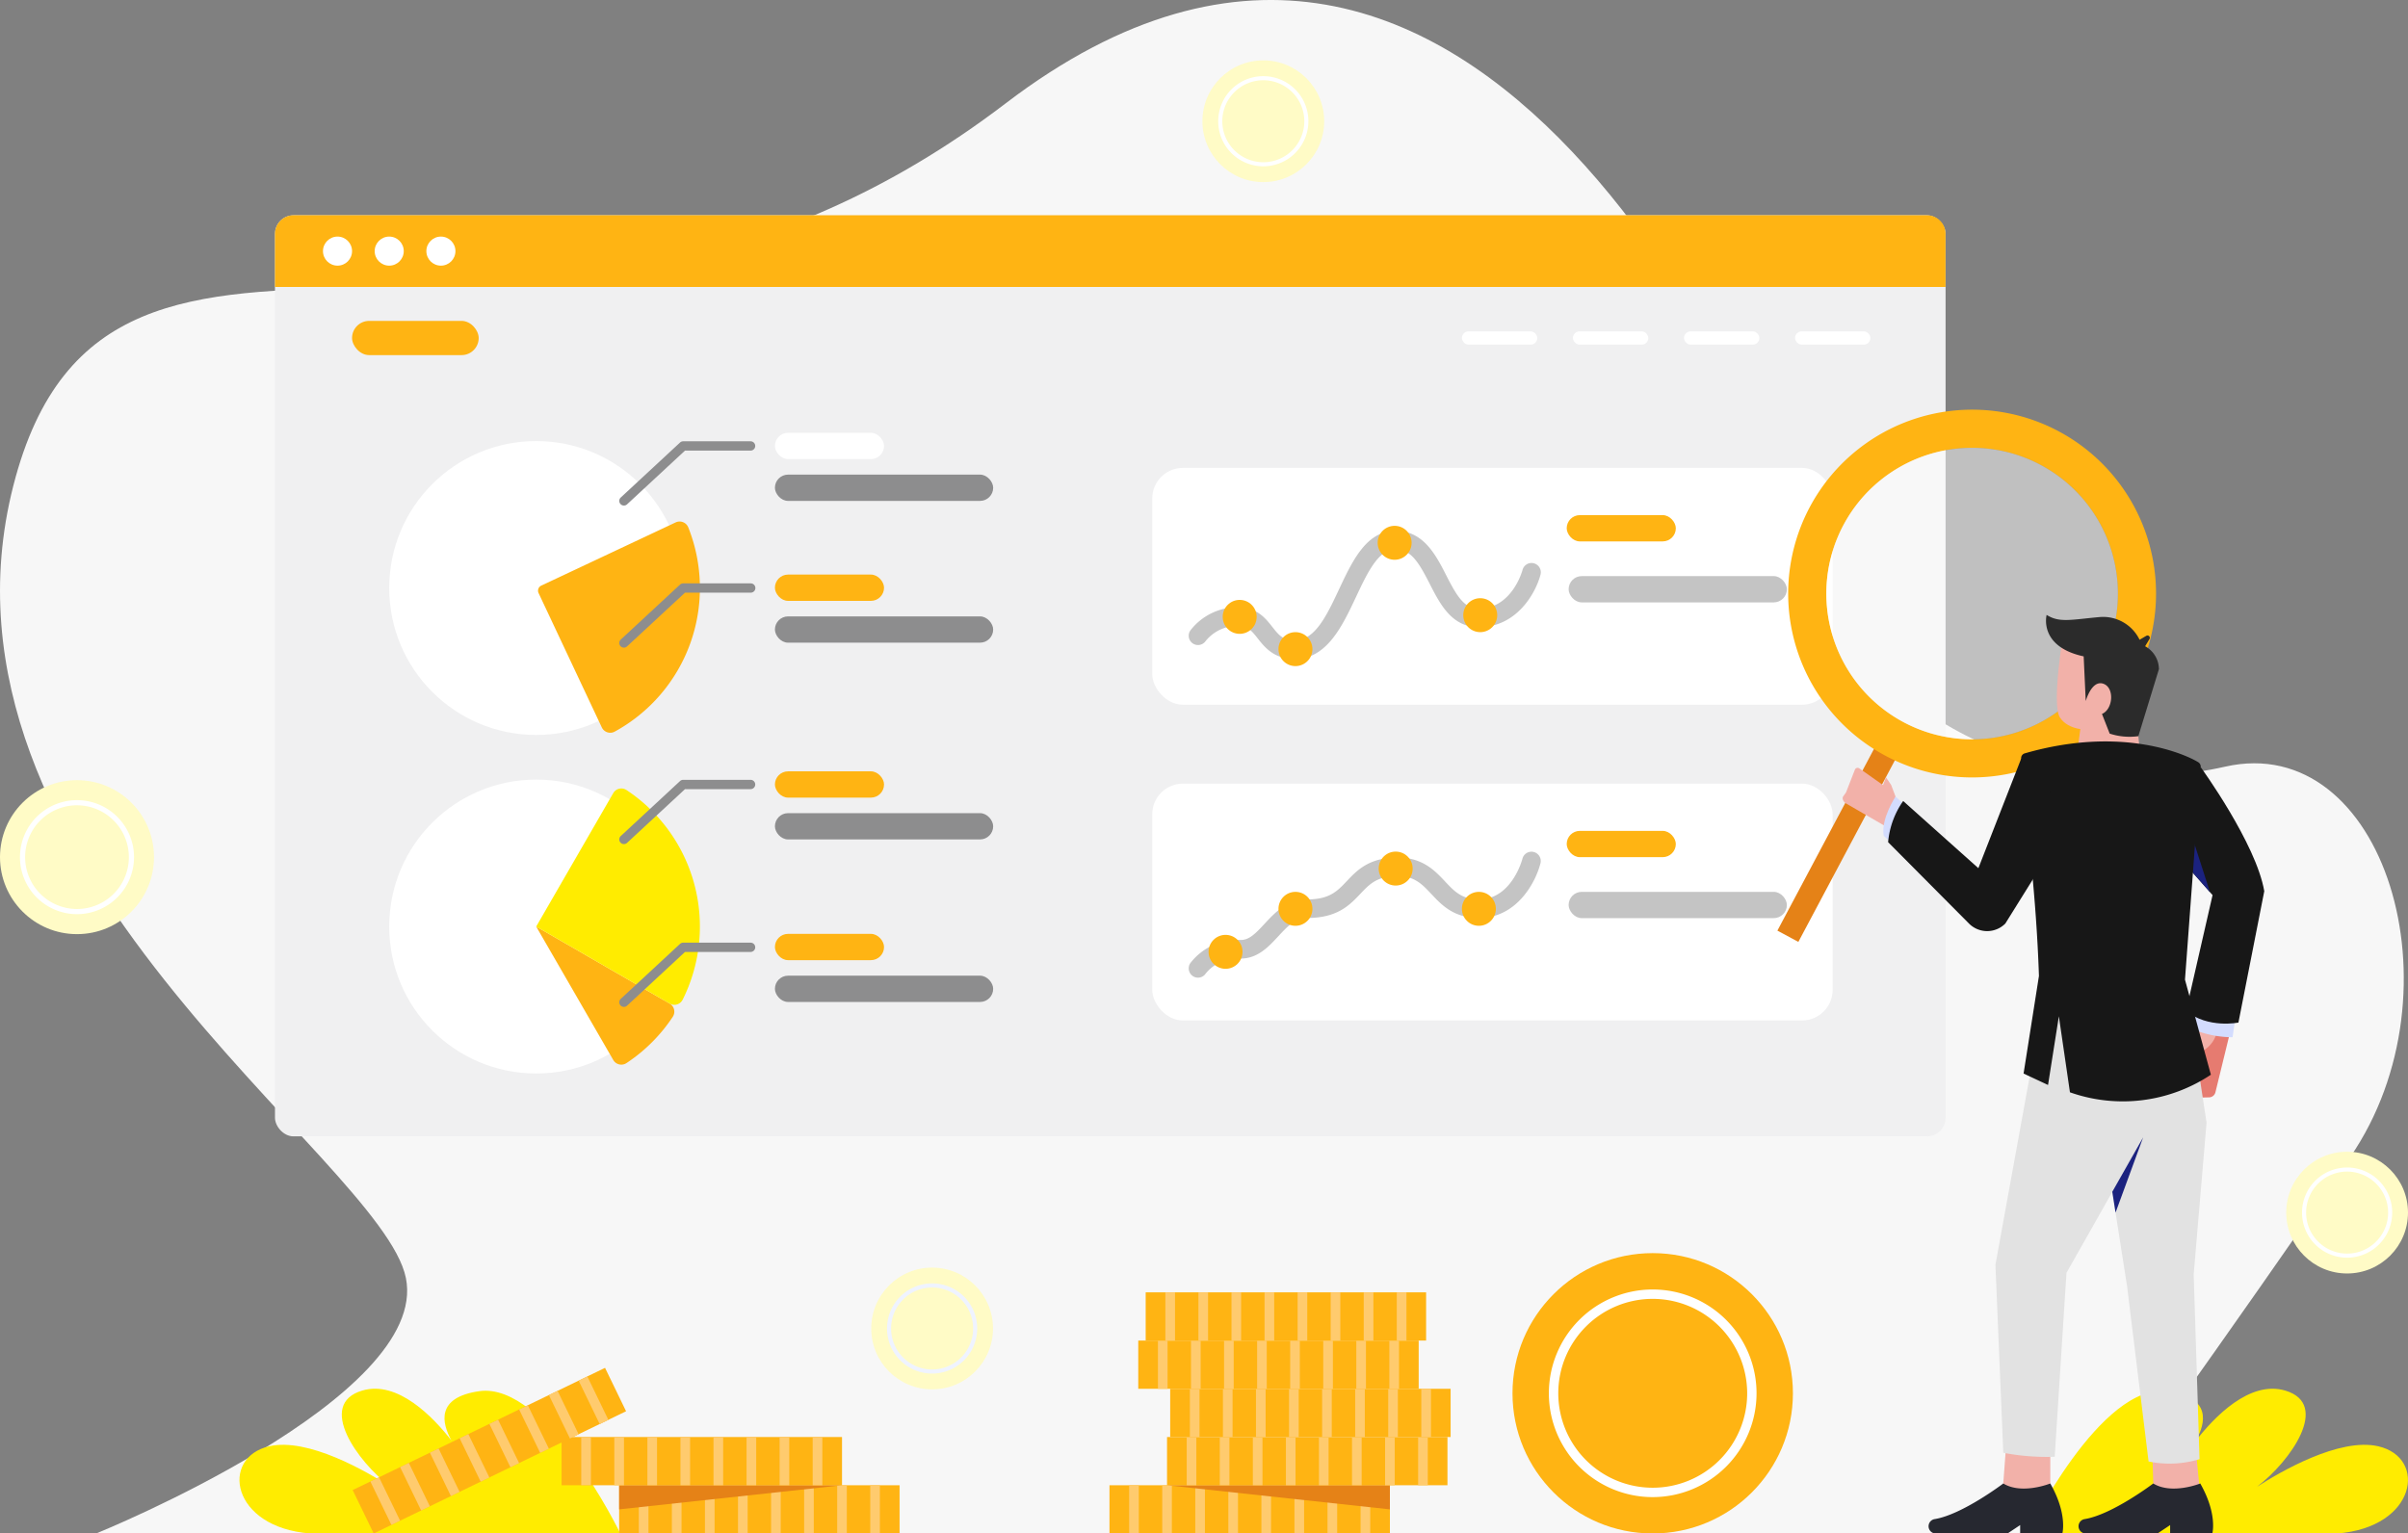 <svg xmlns="http://www.w3.org/2000/svg" width="470.959" height="300" viewBox="0 0 470.959 300">
  <rect x="0" y="0" width="470.959" height="300" fill="#808080" stroke="none"/>
  <g id="Groupe_6285" data-name="Groupe 6285" transform="translate(-1854.285 -137.28)">
    <path id="Tracé_341" data-name="Tracé 341" d="M2134.038,437.28h128.068S2291.829,396,2314,363.561s6.6-83.351-24.534-76.294-67.467-6.5-78.319-35.812S2143.684,86.732,2050.975,157.5s-175.2.458-194.106,74.891,72.028,131.343,76.8,154.9-60.568,49.983-60.568,49.983Z" fill="#f7f7f7"/>
    <path id="Tracé_342" data-name="Tracé 342" d="M1914.981,437.28h60.626s-14.39-29.723-27.6-27.836c-8.49,1.213-7.334,6.225-5.424,9.653-3.521-4.527-10.49-11.85-17.458-9.774-8.947,2.665-.966,13.888,5.53,18.819-4.613-2.969-16.111-9.657-23.7-7.928C1897.288,422.418,1899.412,436.1,1914.981,437.28Z" fill="#ffec00"/>
    <path id="Tracé_343" data-name="Tracé 343" d="M2311.384,437.28h-60.627s14.39-29.723,27.6-27.836c8.49,1.213,7.334,6.225,5.423,9.653,3.521-4.527,10.49-11.85,17.459-9.774,8.947,2.665.966,13.888-5.53,18.819,4.612-2.969,16.111-9.657,23.694-7.928C2329.076,422.418,2326.953,436.1,2311.384,437.28Z" fill="#ffec00"/>
    <g id="Groupe_6253" data-name="Groupe 6253">
      <g id="Groupe_6250" data-name="Groupe 6250">
        <rect id="Rectangle_1709" data-name="Rectangle 1709" width="54.845" height="9.434" transform="translate(1975.379 427.846)" fill="#ffb413"/>
        <rect id="Rectangle_1710" data-name="Rectangle 1710" width="1.886" height="9.434" transform="translate(2024.489 427.846)" fill="#ffcb6e"/>
        <rect id="Rectangle_1711" data-name="Rectangle 1711" width="1.886" height="9.434" transform="translate(2018.023 427.846)" fill="#ffcb6e"/>
        <rect id="Rectangle_1712" data-name="Rectangle 1712" width="1.886" height="9.434" transform="translate(2011.557 427.846)" fill="#ffcb6e"/>
        <rect id="Rectangle_1713" data-name="Rectangle 1713" width="1.886" height="9.434" transform="translate(2005.091 427.846)" fill="#ffcb6e"/>
        <rect id="Rectangle_1714" data-name="Rectangle 1714" width="1.886" height="9.434" transform="translate(1998.625 427.846)" fill="#ffcb6e"/>
        <rect id="Rectangle_1715" data-name="Rectangle 1715" width="1.886" height="9.434" transform="translate(1992.16 427.846)" fill="#ffcb6e"/>
        <rect id="Rectangle_1716" data-name="Rectangle 1716" width="1.89" height="9.434" transform="translate(1985.69 427.846)" fill="#ffcb6e"/>
        <rect id="Rectangle_1717" data-name="Rectangle 1717" width="1.89" height="9.434" transform="translate(1979.224 427.846)" fill="#ffcb6e"/>
        <path id="Tracé_344" data-name="Tracé 344" d="M2018.966,427.846l-43.587,4.717v-4.717Z" fill="#e58217"/>
      </g>
      <g id="Groupe_6251" data-name="Groupe 6251">
        <rect id="Rectangle_1718" data-name="Rectangle 1718" width="54.845" height="9.434" transform="translate(1964.121 418.41)" fill="#ffb413"/>
        <rect id="Rectangle_1719" data-name="Rectangle 1719" width="1.886" height="9.434" transform="translate(2013.23 418.41)" fill="#ffcb6e"/>
        <rect id="Rectangle_1720" data-name="Rectangle 1720" width="1.886" height="9.434" transform="translate(2006.765 418.41)" fill="#ffcb6e"/>
        <rect id="Rectangle_1721" data-name="Rectangle 1721" width="1.886" height="9.434" transform="translate(2000.299 418.41)" fill="#ffcb6e"/>
        <rect id="Rectangle_1722" data-name="Rectangle 1722" width="1.886" height="9.434" transform="translate(1993.833 418.41)" fill="#ffcb6e"/>
        <rect id="Rectangle_1723" data-name="Rectangle 1723" width="1.886" height="9.434" transform="translate(1987.367 418.41)" fill="#ffcb6e"/>
        <rect id="Rectangle_1724" data-name="Rectangle 1724" width="1.886" height="9.434" transform="translate(1980.902 418.41)" fill="#ffcb6e"/>
        <rect id="Rectangle_1725" data-name="Rectangle 1725" width="1.89" height="9.434" transform="translate(1974.432 418.41)" fill="#ffcb6e"/>
        <rect id="Rectangle_1726" data-name="Rectangle 1726" width="1.89" height="9.434" transform="translate(1967.966 418.41)" fill="#ffcb6e"/>
      </g>
      <g id="Groupe_6252" data-name="Groupe 6252">
        <rect id="Rectangle_1727" data-name="Rectangle 1727" width="54.845" height="9.434" transform="matrix(0.9, -0.436, 0.436, 0.9, 1923.26, 428.788)" fill="#ffb413"/>
        <rect id="Rectangle_1728" data-name="Rectangle 1728" width="1.886" height="9.434" transform="matrix(0.9, -0.436, 0.436, 0.9, 1967.463, 407.39)" fill="#ffcb6e"/>
        <rect id="Rectangle_1729" data-name="Rectangle 1729" width="1.886" height="9.434" transform="matrix(0.9, -0.436, 0.436, 0.9, 1961.643, 410.207)" fill="#ffcb6e"/>
        <rect id="Rectangle_1730" data-name="Rectangle 1730" width="1.886" height="9.434" transform="matrix(0.9, -0.436, 0.436, 0.9, 1955.823, 413.024)" fill="#ffcb6e"/>
        <rect id="Rectangle_1731" data-name="Rectangle 1731" width="1.886" height="9.434" transform="matrix(0.9, -0.436, 0.436, 0.9, 1950.004, 415.842)" fill="#ffcb6e"/>
        <rect id="Rectangle_1732" data-name="Rectangle 1732" width="1.886" height="9.434" transform="matrix(0.9, -0.436, 0.436, 0.9, 1944.184, 418.659)" fill="#ffcb6e"/>
        <rect id="Rectangle_1733" data-name="Rectangle 1733" width="1.886" height="9.434" transform="matrix(0.9, -0.436, 0.436, 0.9, 1938.364, 421.476)" fill="#ffcb6e"/>
        <rect id="Rectangle_1734" data-name="Rectangle 1734" width="1.89" height="9.434" transform="matrix(0.9, -0.436, 0.436, 0.9, 1932.541, 424.295)" fill="#ffcb6e"/>
        <rect id="Rectangle_1735" data-name="Rectangle 1735" width="1.89" height="9.434" transform="matrix(0.9, -0.436, 0.436, 0.9, 1926.722, 427.113)" fill="#ffcb6e"/>
      </g>
    </g>
    <g id="Groupe_6261" data-name="Groupe 6261">
      <g id="Groupe_6254" data-name="Groupe 6254">
        <rect id="Rectangle_1736" data-name="Rectangle 1736" width="54.845" height="9.434" transform="translate(2071.278 427.846)" fill="#ffb413"/>
        <rect id="Rectangle_1737" data-name="Rectangle 1737" width="1.886" height="9.434" transform="translate(2075.127 427.846)" fill="#ffcb6e"/>
        <rect id="Rectangle_1738" data-name="Rectangle 1738" width="1.886" height="9.434" transform="translate(2081.593 427.846)" fill="#ffcb6e"/>
        <rect id="Rectangle_1739" data-name="Rectangle 1739" width="1.886" height="9.434" transform="translate(2088.059 427.846)" fill="#ffcb6e"/>
        <rect id="Rectangle_1740" data-name="Rectangle 1740" width="1.886" height="9.434" transform="translate(2094.524 427.846)" fill="#ffcb6e"/>
        <rect id="Rectangle_1741" data-name="Rectangle 1741" width="1.886" height="9.434" transform="translate(2100.99 427.846)" fill="#ffcb6e"/>
        <rect id="Rectangle_1742" data-name="Rectangle 1742" width="1.886" height="9.434" transform="translate(2107.456 427.846)" fill="#ffcb6e"/>
        <rect id="Rectangle_1743" data-name="Rectangle 1743" width="1.89" height="9.434" transform="translate(2113.922 427.846)" fill="#ffcb6e"/>
        <rect id="Rectangle_1744" data-name="Rectangle 1744" width="1.89" height="9.434" transform="translate(2120.387 427.846)" fill="#ffcb6e"/>
        <path id="Tracé_345" data-name="Tracé 345" d="M2082.536,427.846l43.587,4.717v-4.717Z" fill="#e58217"/>
      </g>
      <g id="Groupe_6255" data-name="Groupe 6255">
        <rect id="Rectangle_1745" data-name="Rectangle 1745" width="54.845" height="9.434" transform="translate(2082.536 418.41)" fill="#ffb413"/>
        <rect id="Rectangle_1746" data-name="Rectangle 1746" width="1.886" height="9.434" transform="translate(2086.385 418.41)" fill="#ffcb6e"/>
        <rect id="Rectangle_1747" data-name="Rectangle 1747" width="1.886" height="9.434" transform="translate(2092.851 418.41)" fill="#ffcb6e"/>
        <rect id="Rectangle_1748" data-name="Rectangle 1748" width="1.886" height="9.434" transform="translate(2099.317 418.41)" fill="#ffcb6e"/>
        <rect id="Rectangle_1749" data-name="Rectangle 1749" width="1.886" height="9.434" transform="translate(2105.782 418.41)" fill="#ffcb6e"/>
        <rect id="Rectangle_1750" data-name="Rectangle 1750" width="1.886" height="9.434" transform="translate(2112.248 418.41)" fill="#ffcb6e"/>
        <rect id="Rectangle_1751" data-name="Rectangle 1751" width="1.886" height="9.434" transform="translate(2118.714 418.41)" fill="#ffcb6e"/>
        <rect id="Rectangle_1752" data-name="Rectangle 1752" width="1.89" height="9.434" transform="translate(2125.18 418.41)" fill="#ffcb6e"/>
        <rect id="Rectangle_1753" data-name="Rectangle 1753" width="1.89" height="9.434" transform="translate(2131.646 418.41)" fill="#ffcb6e"/>
      </g>
      <g id="Groupe_6256" data-name="Groupe 6256">
        <rect id="Rectangle_1754" data-name="Rectangle 1754" width="54.845" height="9.434" transform="translate(2083.152 408.975)" fill="#ffb413"/>
        <rect id="Rectangle_1755" data-name="Rectangle 1755" width="1.886" height="9.434" transform="translate(2087.001 408.975)" fill="#ffcb6e"/>
        <rect id="Rectangle_1756" data-name="Rectangle 1756" width="1.886" height="9.434" transform="translate(2093.467 408.975)" fill="#ffcb6e"/>
        <rect id="Rectangle_1757" data-name="Rectangle 1757" width="1.886" height="9.434" transform="translate(2099.933 408.975)" fill="#ffcb6e"/>
        <rect id="Rectangle_1758" data-name="Rectangle 1758" width="1.886" height="9.434" transform="translate(2106.399 408.975)" fill="#ffcb6e"/>
        <rect id="Rectangle_1759" data-name="Rectangle 1759" width="1.886" height="9.434" transform="translate(2112.865 408.975)" fill="#ffcb6e"/>
        <rect id="Rectangle_1760" data-name="Rectangle 1760" width="1.886" height="9.434" transform="translate(2119.33 408.975)" fill="#ffcb6e"/>
        <rect id="Rectangle_1761" data-name="Rectangle 1761" width="1.89" height="9.434" transform="translate(2125.796 408.975)" fill="#ffcb6e"/>
        <rect id="Rectangle_1762" data-name="Rectangle 1762" width="1.89" height="9.434" transform="translate(2132.262 408.975)" fill="#ffcb6e"/>
      </g>
      <g id="Groupe_6257" data-name="Groupe 6257">
        <rect id="Rectangle_1763" data-name="Rectangle 1763" width="54.845" height="9.434" transform="translate(2076.907 399.541)" fill="#ffb413"/>
        <rect id="Rectangle_1764" data-name="Rectangle 1764" width="1.886" height="9.434" transform="translate(2080.756 399.541)" fill="#ffcb6e"/>
        <rect id="Rectangle_1765" data-name="Rectangle 1765" width="1.886" height="9.434" transform="translate(2087.222 399.541)" fill="#ffcb6e"/>
        <rect id="Rectangle_1766" data-name="Rectangle 1766" width="1.886" height="9.434" transform="translate(2093.688 399.541)" fill="#ffcb6e"/>
        <rect id="Rectangle_1767" data-name="Rectangle 1767" width="1.886" height="9.434" transform="translate(2100.153 399.541)" fill="#ffcb6e"/>
        <rect id="Rectangle_1768" data-name="Rectangle 1768" width="1.886" height="9.434" transform="translate(2106.619 399.541)" fill="#ffcb6e"/>
        <rect id="Rectangle_1769" data-name="Rectangle 1769" width="1.886" height="9.434" transform="translate(2113.085 399.541)" fill="#ffcb6e"/>
        <rect id="Rectangle_1770" data-name="Rectangle 1770" width="1.89" height="9.434" transform="translate(2119.551 399.541)" fill="#ffcb6e"/>
        <rect id="Rectangle_1771" data-name="Rectangle 1771" width="1.89" height="9.434" transform="translate(2126.016 399.541)" fill="#ffcb6e"/>
      </g>
      <g id="Groupe_6258" data-name="Groupe 6258">
        <rect id="Rectangle_1772" data-name="Rectangle 1772" width="54.845" height="9.434" transform="translate(2078.36 390.106)" fill="#ffb413"/>
        <rect id="Rectangle_1773" data-name="Rectangle 1773" width="1.886" height="9.434" transform="translate(2082.209 390.106)" fill="#ffcb6e"/>
        <rect id="Rectangle_1774" data-name="Rectangle 1774" width="1.886" height="9.434" transform="translate(2088.675 390.106)" fill="#ffcb6e"/>
        <rect id="Rectangle_1775" data-name="Rectangle 1775" width="1.886" height="9.434" transform="translate(2095.141 390.106)" fill="#ffcb6e"/>
        <rect id="Rectangle_1776" data-name="Rectangle 1776" width="1.886" height="9.434" transform="translate(2101.606 390.106)" fill="#ffcb6e"/>
        <rect id="Rectangle_1777" data-name="Rectangle 1777" width="1.886" height="9.434" transform="translate(2108.072 390.106)" fill="#ffcb6e"/>
        <rect id="Rectangle_1778" data-name="Rectangle 1778" width="1.886" height="9.434" transform="translate(2114.538 390.106)" fill="#ffcb6e"/>
        <rect id="Rectangle_1779" data-name="Rectangle 1779" width="1.89" height="9.434" transform="translate(2121.004 390.106)" fill="#ffcb6e"/>
        <rect id="Rectangle_1780" data-name="Rectangle 1780" width="1.89" height="9.434" transform="translate(2127.469 390.106)" fill="#ffcb6e"/>
      </g>
      <g id="Groupe_6260" data-name="Groupe 6260">
        <circle id="Ellipse_31" data-name="Ellipse 31" cx="27.423" cy="27.423" r="27.423" transform="translate(2150.1 382.433)" fill="#ffb413"/>
        <g id="Groupe_6259" data-name="Groupe 6259">
          <path id="Tracé_346" data-name="Tracé 346" d="M2177.523,430.165a20.309,20.309,0,1,1,20.309-20.309A20.332,20.332,0,0,1,2177.523,430.165Zm0-38.782A18.473,18.473,0,1,0,2196,409.856,18.494,18.494,0,0,0,2177.523,391.383Z" fill="#fff"/>
        </g>
      </g>
    </g>
    <g id="Groupe_6272" data-name="Groupe 6272">
      <rect id="Rectangle_1781" data-name="Rectangle 1781" width="326.739" height="180.195" rx="3.636" transform="translate(1908.066 179.396)" fill="#f0f0f1"/>
      <path id="Tracé_347" data-name="Tracé 347" d="M2234.8,183.032v10.387H1908.066V183.032a3.637,3.637,0,0,1,3.635-3.636h319.468A3.637,3.637,0,0,1,2234.8,183.032Z" fill="#ffb413"/>
      <g id="Groupe_6262" data-name="Groupe 6262">
        <circle id="Ellipse_32" data-name="Ellipse 32" cx="2.843" cy="2.843" r="2.843" transform="translate(1917.454 183.564)" fill="#fff"/>
        <circle id="Ellipse_33" data-name="Ellipse 33" cx="2.843" cy="2.843" r="2.843" transform="translate(1927.565 183.564)" fill="#fff"/>
        <circle id="Ellipse_34" data-name="Ellipse 34" cx="2.843" cy="2.843" r="2.843" transform="translate(1937.675 183.564)" fill="#fff"/>
      </g>
      <circle id="Ellipse_35" data-name="Ellipse 35" cx="28.747" cy="28.747" r="28.747" transform="translate(1930.408 223.569)" fill="#fff"/>
      <path id="Tracé_348" data-name="Tracé 348" d="M1959.619,253.3l12.37,26.289a1.825,1.825,0,0,0,2.534.814,32.019,32.019,0,0,0,14.38-39.935,1.825,1.825,0,0,0-2.471-.989l-26.29,12.369A1.092,1.092,0,0,0,1959.619,253.3Z" fill="#ffb413"/>
      <rect id="Rectangle_1782" data-name="Rectangle 1782" width="24.767" height="6.694" rx="3.347" transform="translate(1923.141 200.057)" fill="#ffb413"/>
      <rect id="Rectangle_1783" data-name="Rectangle 1783" width="21.343" height="5.142" rx="2.571" transform="translate(2005.844 221.952)" fill="#fff"/>
      <rect id="Rectangle_1784" data-name="Rectangle 1784" width="42.687" height="5.142" rx="2.571" transform="translate(2005.844 230.132)" fill="#8d8d8e"/>
      <rect id="Rectangle_1785" data-name="Rectangle 1785" width="21.343" height="5.142" rx="2.571" transform="translate(2005.844 249.687)" fill="#ffb413"/>
      <rect id="Rectangle_1786" data-name="Rectangle 1786" width="42.687" height="5.142" rx="2.571" transform="translate(2005.844 257.867)" fill="#8d8d8e"/>
      <g id="Groupe_6263" data-name="Groupe 6263">
        <rect id="Rectangle_1787" data-name="Rectangle 1787" width="14.741" height="2.595" rx="1.297" transform="translate(2140.205 202.106)" fill="#fff"/>
        <rect id="Rectangle_1788" data-name="Rectangle 1788" width="14.741" height="2.595" rx="1.297" transform="translate(2161.924 202.106)" fill="#fff"/>
        <rect id="Rectangle_1789" data-name="Rectangle 1789" width="14.741" height="2.595" rx="1.297" transform="translate(2183.644 202.106)" fill="#fff"/>
        <rect id="Rectangle_1790" data-name="Rectangle 1790" width="14.741" height="2.595" rx="1.297" transform="translate(2205.363 202.106)" fill="#fff"/>
      </g>
      <g id="Groupe_6264" data-name="Groupe 6264">
        <path id="Tracé_349" data-name="Tracé 349" d="M1976.312,236.183a.909.909,0,0,1-.618-1.575l11.59-10.751a.909.909,0,0,1,.618-.243h13.184a.909.909,0,0,1,0,1.818h-12.827l-11.329,10.509A.907.907,0,0,1,1976.312,236.183Z" fill="#8d8d8e"/>
      </g>
      <g id="Groupe_6265" data-name="Groupe 6265">
        <path id="Tracé_350" data-name="Tracé 350" d="M1976.312,263.976a.908.908,0,0,1-.618-1.575l11.59-10.751a.908.908,0,0,1,.618-.242h13.184a.909.909,0,1,1,0,1.817h-12.827l-11.329,10.509A.907.907,0,0,1,1976.312,263.976Z" fill="#8d8d8e"/>
      </g>
      <circle id="Ellipse_36" data-name="Ellipse 36" cx="28.747" cy="28.747" r="28.747" transform="translate(1930.408 289.797)" fill="#fff"/>
      <path id="Tracé_351" data-name="Tracé 351" d="M1959.155,318.545l15.073,26.106a1.824,1.824,0,0,0,2.591.6c.206-.136.409-.274.611-.415a32.018,32.018,0,0,0,8.432-8.628,1.825,1.825,0,0,0-.6-2.591Z" fill="#ffb413"/>
      <path id="Tracé_352" data-name="Tracé 352" d="M1959.155,318.545l26.106,15.072a1.825,1.825,0,0,0,2.545-.778,32.024,32.024,0,0,0-10.993-41,1.824,1.824,0,0,0-2.586.6Z" fill="#ffec00"/>
      <rect id="Rectangle_1791" data-name="Rectangle 1791" width="21.343" height="5.142" rx="2.571" transform="translate(2005.844 288.18)" fill="#ffb413"/>
      <rect id="Rectangle_1792" data-name="Rectangle 1792" width="42.687" height="5.142" rx="2.571" transform="translate(2005.844 296.36)" fill="#8d8d8e"/>
      <rect id="Rectangle_1793" data-name="Rectangle 1793" width="21.343" height="5.142" rx="2.571" transform="translate(2005.844 319.975)" fill="#ffb413"/>
      <rect id="Rectangle_1794" data-name="Rectangle 1794" width="42.687" height="5.142" rx="2.571" transform="translate(2005.844 328.156)" fill="#8d8d8e"/>
      <g id="Groupe_6266" data-name="Groupe 6266">
        <path id="Tracé_353" data-name="Tracé 353" d="M1976.312,302.411a.909.909,0,0,1-.618-1.575l11.59-10.751a.909.909,0,0,1,.618-.243h13.184a.909.909,0,0,1,0,1.818h-12.827l-11.329,10.509A.907.907,0,0,1,1976.312,302.411Z" fill="#8d8d8e"/>
      </g>
      <g id="Groupe_6267" data-name="Groupe 6267">
        <path id="Tracé_354" data-name="Tracé 354" d="M1976.312,334.265a.909.909,0,0,1-.618-1.575l11.59-10.751a.909.909,0,0,1,.618-.243h13.184a.909.909,0,0,1,0,1.818h-12.827l-11.329,10.509A.907.907,0,0,1,1976.312,334.265Z" fill="#8d8d8e"/>
      </g>
      <g id="Groupe_6269" data-name="Groupe 6269">
        <rect id="Rectangle_1795" data-name="Rectangle 1795" width="133.076" height="46.334" rx="6" transform="translate(2079.641 228.815)" fill="#fff"/>
        <rect id="Rectangle_1796" data-name="Rectangle 1796" width="21.343" height="5.142" rx="2.571" transform="translate(2160.702 238.056)" fill="#ffb413"/>
        <rect id="Rectangle_1797" data-name="Rectangle 1797" width="42.687" height="5.142" rx="2.571" transform="translate(2161.078 249.986)" fill="#c4c4c4"/>
        <g id="Groupe_6268" data-name="Groupe 6268">
          <path id="Tracé_355" data-name="Tracé 355" d="M2107.492,266.216c-4.041,0-5.876-2.334-7.216-4.037-1.226-1.56-1.944-2.377-3.614-2.45a7.963,7.963,0,0,0-6.578,2.964,1.818,1.818,0,0,1-2.982-2.081,11.614,11.614,0,0,1,9.718-4.515c3.416.148,5.023,2.192,6.314,3.835,1.209,1.537,2.083,2.648,4.358,2.648,3.982,0,6.276-4.879,8.7-10.046,2.568-5.463,5.224-11.111,10.6-11.394,5.752-.309,8.3,4.675,10.339,8.676s3.476,6.437,6.168,6.513c6.672.2,8.737-7.447,8.757-7.524a1.818,1.818,0,1,1,3.517.921c-.937,3.579-4.646,10.242-12.023,10.243-.117,0-.235,0-.354-.005-5.041-.145-7.306-4.581-9.3-8.495-2.184-4.28-3.739-6.862-6.909-6.7-3.2.169-5.289,4.609-7.5,9.311C2116.813,259.769,2113.782,266.216,2107.492,266.216Z" fill="#c4c4c4"/>
        </g>
        <circle id="Ellipse_37" data-name="Ellipse 37" cx="3.321" cy="3.321" r="3.321" transform="translate(2093.423 254.64)" fill="#ffb413"/>
        <circle id="Ellipse_38" data-name="Ellipse 38" cx="3.321" cy="3.321" r="3.321" transform="translate(2104.329 260.95)" fill="#ffb413"/>
        <circle id="Ellipse_39" data-name="Ellipse 39" cx="3.321" cy="3.321" r="3.321" transform="translate(2123.728 240.149)" fill="#ffb413"/>
        <circle id="Ellipse_40" data-name="Ellipse 40" cx="3.321" cy="3.321" r="3.321" transform="translate(2140.471 254.308)" fill="#ffb413"/>
      </g>
      <g id="Groupe_6271" data-name="Groupe 6271">
        <rect id="Rectangle_1798" data-name="Rectangle 1798" width="133.076" height="46.334" rx="6" transform="translate(2079.641 290.585)" fill="#fff"/>
        <rect id="Rectangle_1799" data-name="Rectangle 1799" width="21.343" height="5.142" rx="2.571" transform="translate(2160.702 299.827)" fill="#ffb413"/>
        <rect id="Rectangle_1800" data-name="Rectangle 1800" width="42.687" height="5.142" rx="2.571" transform="translate(2161.078 311.756)" fill="#c4c4c4"/>
        <g id="Groupe_6270" data-name="Groupe 6270">
          <path id="Tracé_356" data-name="Tracé 356" d="M2088.591,328.544a1.818,1.818,0,0,1-1.489-2.858,11.628,11.628,0,0,1,9.718-4.515c.048,0,.1,0,.145,0,1.63,0,2.841-1.217,4.652-3.173,1.964-2.121,4.407-4.76,8.3-4.76,4.387,0,5.889-1.586,7.79-3.594,1.922-2.03,4.1-4.331,9.085-4.593,5.455-.289,8.029,2.449,10.095,4.648,1.81,1.928,3.239,3.449,6.412,3.54l.229,0c6.461,0,8.5-7.9,8.523-7.983a1.818,1.818,0,0,1,3.528.878c-.934,3.752-4.644,10.74-12.044,10.741-.112,0-.225,0-.339-.005-4.685-.133-6.956-2.551-8.959-4.684-1.945-2.071-3.482-3.7-7.254-3.507-3.534.186-4.9,1.631-6.636,3.461-2.1,2.218-4.479,4.731-10.43,4.731-2.307,0-3.849,1.666-5.635,3.594-1.946,2.1-4.153,4.479-7.623,4.332a7.957,7.957,0,0,0-6.578,2.963A1.815,1.815,0,0,1,2088.591,328.544Z" fill="#c4c4c4"/>
        </g>
        <circle id="Ellipse_41" data-name="Ellipse 41" cx="3.321" cy="3.321" r="3.321" transform="translate(2123.933 303.882)" fill="#ffb413"/>
        <circle id="Ellipse_42" data-name="Ellipse 42" cx="3.321" cy="3.321" r="3.321" transform="translate(2104.329 311.756)" fill="#ffb413"/>
        <circle id="Ellipse_43" data-name="Ellipse 43" cx="3.321" cy="3.321" r="3.321" transform="translate(2090.657 320.17)" fill="#ffb413"/>
        <circle id="Ellipse_44" data-name="Ellipse 44" cx="3.321" cy="3.321" r="3.321" transform="translate(2140.205 311.756)" fill="#ffb413"/>
      </g>
    </g>
    <g id="Groupe_6276" data-name="Groupe 6276">
      <g id="Groupe_6273" data-name="Groupe 6273">
        <path id="Tracé_357" data-name="Tracé 357" d="M2227.072,281.918l-4.1-2.206-21.062,39.628,4.1,2.206Z" fill="#e58217"/>
        <path id="Tracé_358" data-name="Tracé 358" d="M2257.026,221.712a35.974,35.974,0,1,0,14.655,48.717A35.978,35.978,0,0,0,2257.026,221.712Zm8.082,45.186a28.512,28.512,0,1,1-11.616-38.613A28.511,28.511,0,0,1,2265.108,266.9Z" fill="#ffb413"/>
        <path id="Tracé_359" data-name="Tracé 359" d="M2265.108,266.9a28.512,28.512,0,1,1-11.616-38.613A28.511,28.511,0,0,1,2265.108,266.9Z" fill="#fff" opacity="0.5" style="mix-blend-mode: screen;isolation: isolate"/>
      </g>
      <path id="Tracé_360" data-name="Tracé 360" d="M2225.02,293.12l-.86-2.27-1.01-1.506-.575,1.532-4.639-3.276a.579.579,0,0,0-.874.263l-1.732,4.447-.523.729a.693.693,0,0,0-.109.58h0a1.375,1.375,0,0,0,.644.85l8.362,4.838Z" fill="#f2b1a9"/>
      <path id="Tracé_361" data-name="Tracé 361" d="M2226.558,294.524l-1.538-1.4s-2.9,4.344-2.322,7.657l1.77,1.636Z" fill="#d3dcfe"/>
      <path id="Tracé_362" data-name="Tracé 362" d="M2283.723,420.779l.891,8.88h-8.878l-.314-2.161-.262-8.762Z" fill="#f2b1a9"/>
      <path id="Tracé_363" data-name="Tracé 363" d="M2284.614,427.5s-5.539,2.239-9.192,0c0,0-8.034,6.1-13.427,6.969a1.411,1.411,0,0,0-1.186,1.4h0a1.416,1.416,0,0,0,1.416,1.417h14.022l2.475-1.65v1.65h8.249S2288.032,433.509,2284.614,427.5Z" fill="#262830"/>
      <g id="Groupe_6274" data-name="Groupe 6274">
        <path id="Tracé_364" data-name="Tracé 364" d="M2290.472,339.115l-2.029,8.32-.862,3.531a1.3,1.3,0,0,1-1.237.995l-5.389.123a1.858,1.858,0,0,1-1.449-.646l-.467-.545a1.345,1.345,0,0,1-.287-1.2l2.015-8.259S2284.095,337.075,2290.472,339.115Z" fill="#e67b70"/>
        <path id="Tracé_365" data-name="Tracé 365" d="M2281.623,337.928l-1.675,3.554-.277,3.326a.937.937,0,0,0,1.434.872c.848-.539,1.735-1.289,1.808-2.1a5.751,5.751,0,0,0,4.986-4.526C2288.941,334.78,2281.623,337.928,2281.623,337.928Z" fill="#f2b1a9"/>
        <path id="Tracé_366" data-name="Tracé 366" d="M2291.521,336.137l-.586,4.062a20.441,20.441,0,0,1-9.312-2.271l1.042-4.275Z" fill="#d3dcfe"/>
        <path id="Tracé_367" data-name="Tracé 367" d="M2276.834,300.853l.873.989,7.342,8.317,1.972,2.235-5.188,22.674c4.369,3.491,10.247,2.258,10.247,2.258l5.053-25.7c-1.6-9.366-12.426-24.256-12.426-24.256Z" fill="#171717"/>
        <path id="Tracé_368" data-name="Tracé 368" d="M2277.707,301.842l8.813,9.984-4.846-15.034Z" fill="#1b227f"/>
      </g>
      <path id="Tracé_369" data-name="Tracé 369" d="M2266.2,362.722l1.208,7.717.636,4.067,2.243,14.3,4.219,34.389a20.227,20.227,0,0,0,9.972-.454l-1.15-36.134,2.517-29.7-1.888-12.417-16.342,1.731Z" fill="#e2e2e2"/>
      <path id="Tracé_370" data-name="Tracé 370" d="M2255.283,421.1v8.564H2246.4l-.314-2.161.629-8.446Z" fill="#f2b1a9"/>
      <path id="Tracé_371" data-name="Tracé 371" d="M2251.747,345.122l-7.193,39.6,1.536,36.768a45.2,45.2,0,0,0,10.057.786l2.3-35.983,16.717-29.541-2.2-17.808-19.013-6.862Z" fill="#e2e2e2"/>
      <path id="Tracé_372" data-name="Tracé 372" d="M2267.409,370.439l.637,4.067,5.4-14.721Z" fill="#1b227f"/>
      <g id="Groupe_6275" data-name="Groupe 6275">
        <path id="Tracé_373" data-name="Tracé 373" d="M2257.835,261.245s-2.351,13.8-.666,16.4,5.646,2.39,5.646,2.39l5.229-2.566,1.055-7.728-2.411-4.492Z" fill="#f2b1a9"/>
        <path id="Tracé_374" data-name="Tracé 374" d="M2272.506,281.293l.648,6.786-12.788-2.25,1.016-7.6S2269.868,274.742,2272.506,281.293Z" fill="#f2b1a9"/>
        <path id="Tracé_375" data-name="Tracé 375" d="M2254.567,257.573s-1.651,6.19,7.245,8.115l.405,8.744s1.138-4.153,3.413-3.4,1.937,5.019-.24,5.918l1.511,3.849a12.477,12.477,0,0,0,5.605.5l4.025-13.114a5.152,5.152,0,0,0-2.7-4.473l.852-1.421a.454.454,0,0,0-.619-.626l-1.318.772a7.921,7.921,0,0,0-7.822-4.438C2259.3,258.506,2257.055,259.155,2254.567,257.573Z" fill="#2b2b2b"/>
      </g>
      <path id="Tracé_376" data-name="Tracé 376" d="M2255.283,427.5s-5.539,2.239-9.193,0c0,0-8.034,6.1-13.427,6.969a1.411,1.411,0,0,0-1.186,1.4h0a1.416,1.416,0,0,0,1.417,1.417h14.021l2.475-1.65v1.65h8.25S2258.7,433.509,2255.283,427.5Z" fill="#262830"/>
      <path id="Tracé_377" data-name="Tracé 377" d="M2250.672,298.351s1.869,14.1,2.392,29.856l-3.006,19.094,4.785,2.238,2.117-13.438,2.167,14.87a31.033,31.033,0,0,0,27.564-3.442l-5.065-18.6,3.081-41.563a1.056,1.056,0,0,0-.5-.98c-2.281-1.414-14.779-7.25-33.922-1.723a.972.972,0,0,0-.7,1.015Z" fill="#171717"/>
      <path id="Tracé_378" data-name="Tracé 378" d="M2249.593,285.683s6.482,1.7,7.58,15.123l-10.683,17.147a5.006,5.006,0,0,1-7.107.006l-15.819-15.922a16.563,16.563,0,0,1,2.945-8.054l14.708,13.141Z" fill="#171717"/>
    </g>
    <g id="Groupe_6278" data-name="Groupe 6278">
      <circle id="Ellipse_45" data-name="Ellipse 45" cx="15.06" cy="15.06" r="15.06" transform="translate(1854.285 289.909)" fill="#fffbc6"/>
      <g id="Groupe_6277" data-name="Groupe 6277">
        <path id="Tracé_379" data-name="Tracé 379" d="M1869.344,316.121a11.152,11.152,0,1,1,11.153-11.153A11.165,11.165,0,0,1,1869.344,316.121Zm0-21.3a10.145,10.145,0,1,0,10.145,10.144A10.156,10.156,0,0,0,1869.344,294.824Z" fill="#fff"/>
      </g>
    </g>
    <g id="Groupe_6280" data-name="Groupe 6280">
      <circle id="Ellipse_46" data-name="Ellipse 46" cx="11.908" cy="11.908" r="11.908" transform="translate(2089.457 149.09)" fill="#fffbc6"/>
      <g id="Groupe_6279" data-name="Groupe 6279">
        <path id="Tracé_380" data-name="Tracé 380" d="M2101.365,169.816a8.818,8.818,0,1,1,8.818-8.819A8.829,8.829,0,0,1,2101.365,169.816Zm0-16.84a8.021,8.021,0,1,0,8.021,8.021A8.03,8.03,0,0,0,2101.365,152.976Z" fill="#fff"/>
      </g>
    </g>
    <g id="Groupe_6282" data-name="Groupe 6282">
      <circle id="Ellipse_47" data-name="Ellipse 47" cx="11.908" cy="11.908" r="11.908" transform="translate(2024.681 385.269)" fill="#fffbc6"/>
      <g id="Groupe_6281" data-name="Groupe 6281">
        <path id="Tracé_381" data-name="Tracé 381" d="M2036.589,405.995a8.818,8.818,0,1,1,8.818-8.818A8.828,8.828,0,0,1,2036.589,405.995Zm0-16.84a8.022,8.022,0,1,0,8.022,8.022A8.032,8.032,0,0,0,2036.589,389.155Z" fill="#eff3ff"/>
      </g>
    </g>
    <g id="Groupe_6284" data-name="Groupe 6284">
      <circle id="Ellipse_48" data-name="Ellipse 48" cx="11.908" cy="11.908" r="11.908" transform="translate(2301.428 362.598)" fill="#fffbc6"/>
      <g id="Groupe_6283" data-name="Groupe 6283">
        <path id="Tracé_382" data-name="Tracé 382" d="M2313.336,383.324a8.818,8.818,0,1,1,8.818-8.818A8.828,8.828,0,0,1,2313.336,383.324Zm0-16.84a8.021,8.021,0,1,0,8.021,8.022A8.032,8.032,0,0,0,2313.336,366.484Z" fill="#fff"/>
      </g>
    </g>
  </g>
</svg>
